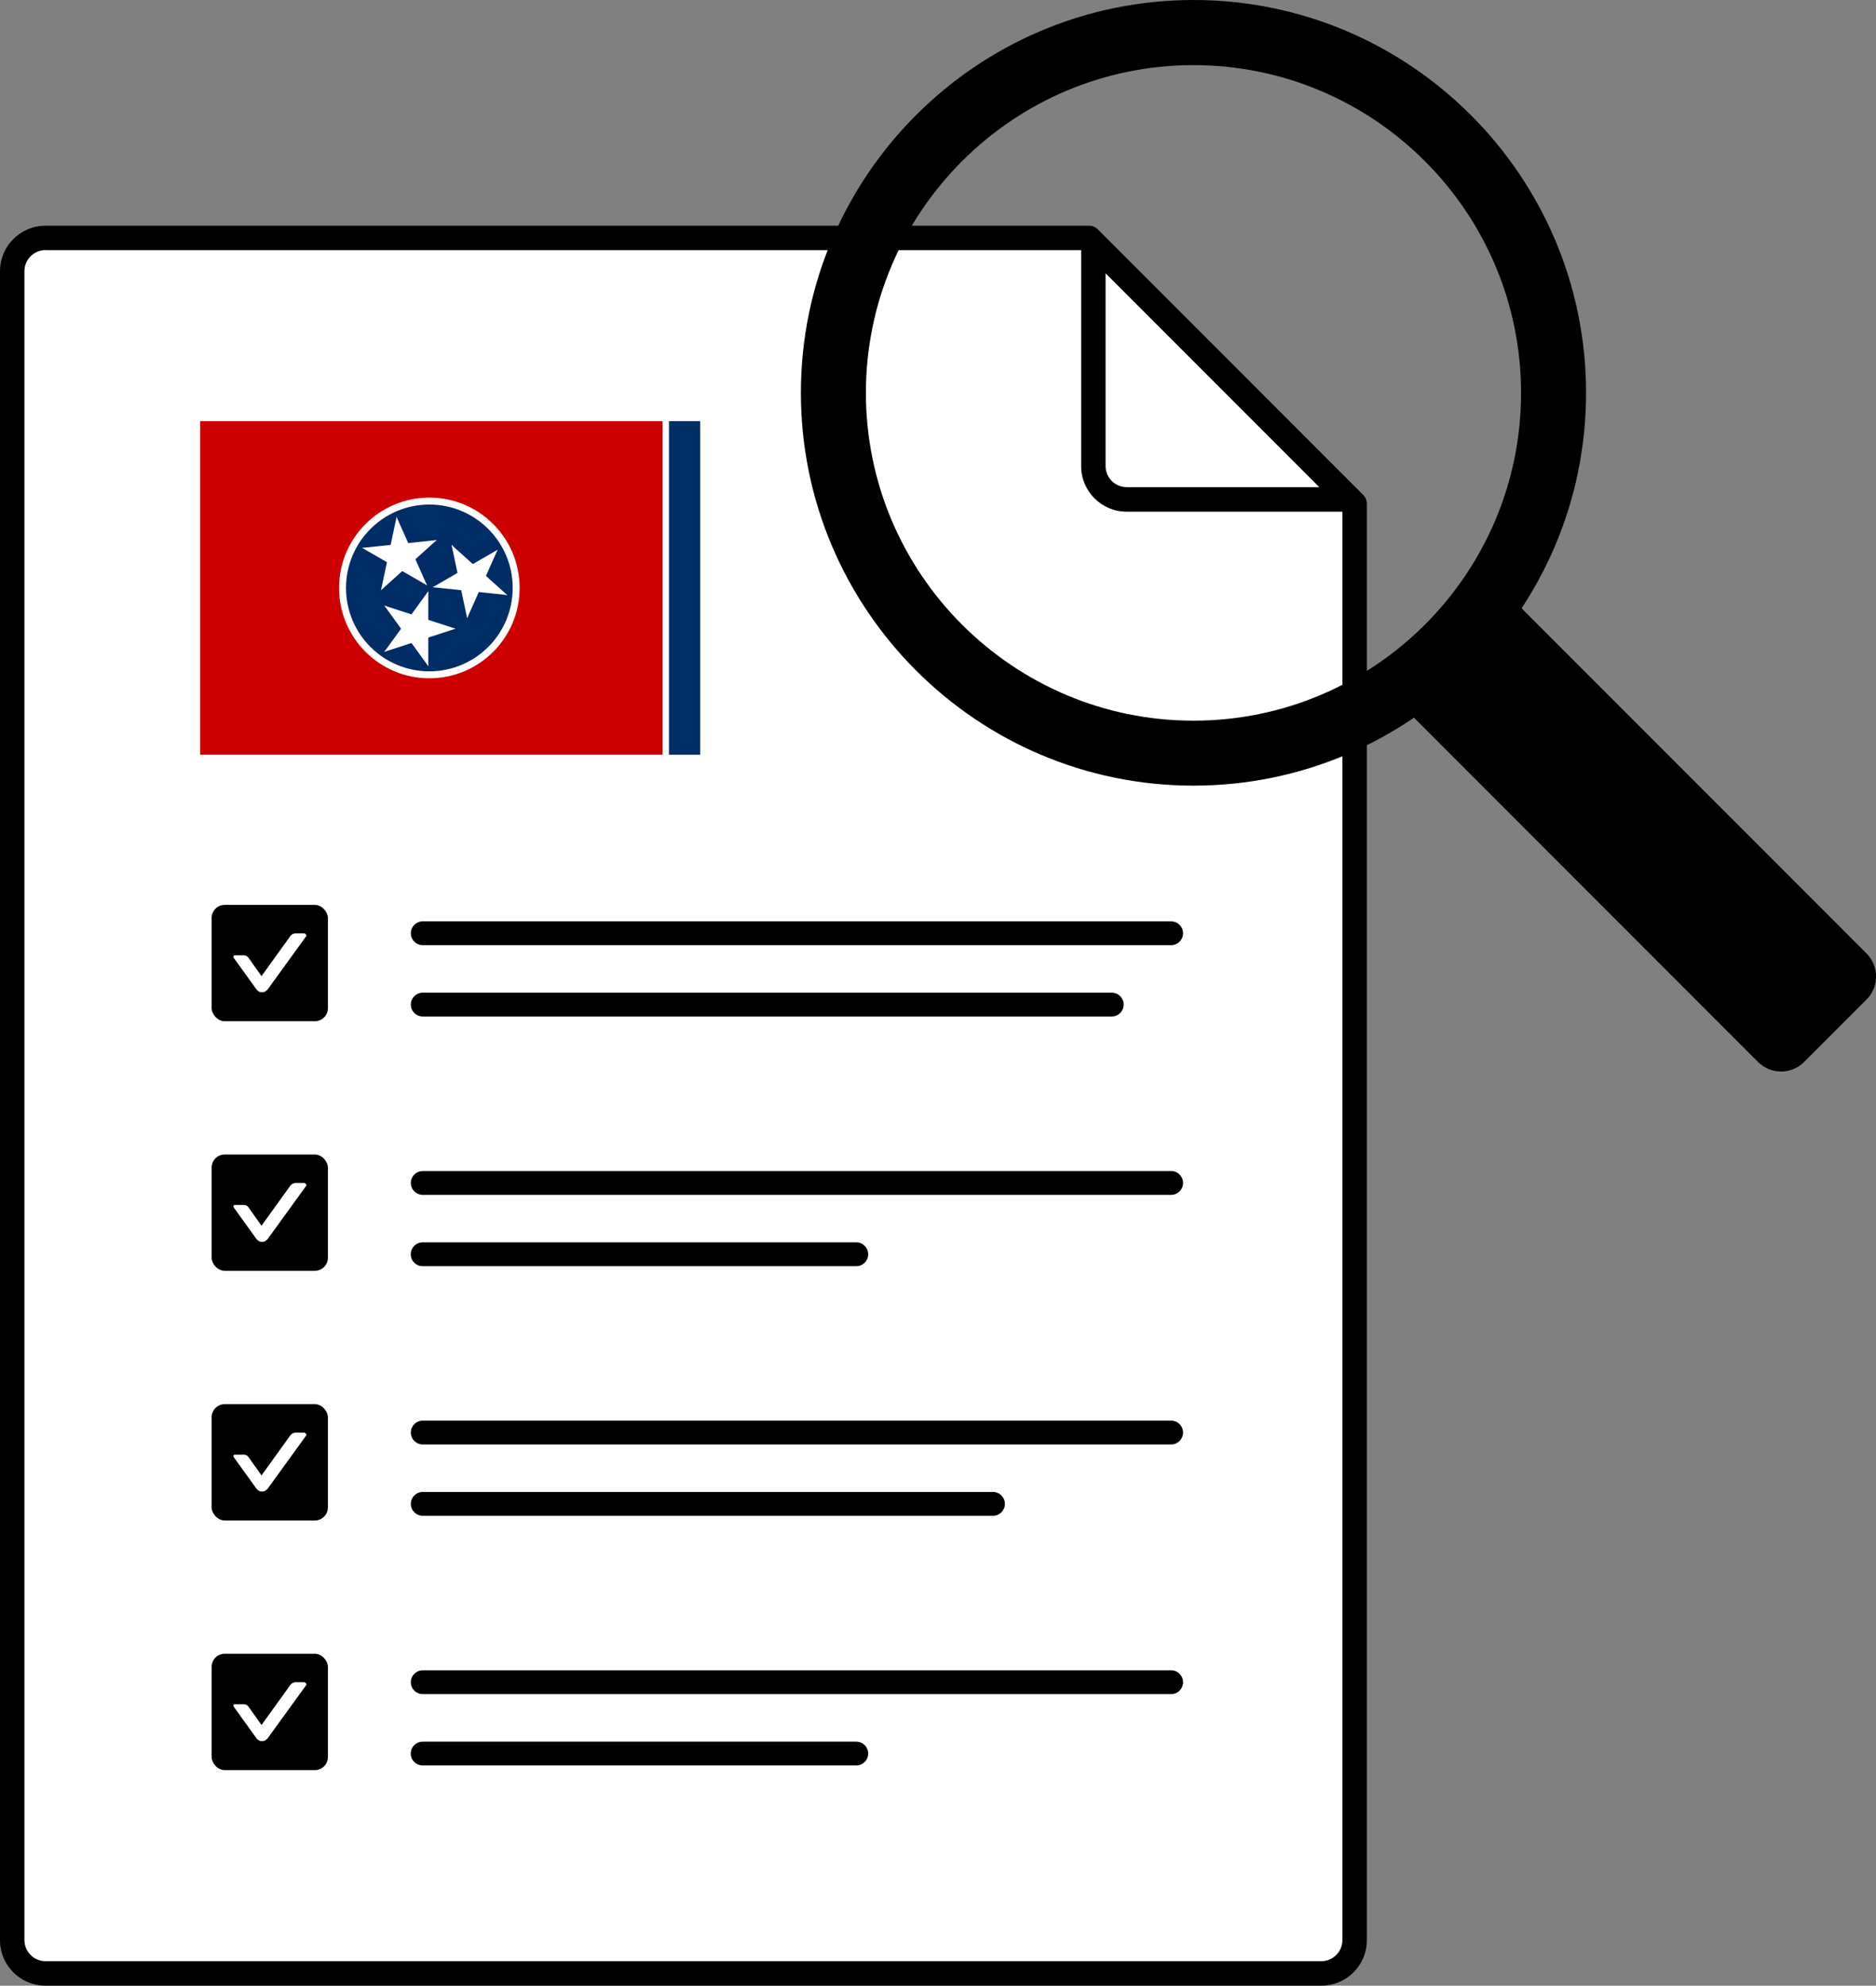 <?xml version="1.0" encoding="UTF-8"?>
<svg id="Layer_2" xmlns="http://www.w3.org/2000/svg" version="1.1" viewBox="0 0 230.28 243.6">
  <rect x="0" y="0" width="230.28" height="243.6" fill="#808080" stroke="none"/>
  <!-- Generator: Adobe Illustrator 29.4.0, SVG Export Plug-In . SVG Version: 2.1.0 Build 152)  -->
  <defs>
    <style>
      .st0 {
        fill: #c00;
      }

      .st1 {
        fill: #fff;
      }

      .st2 {
        fill: #002d65;
      }
    </style>
  </defs>
  <g>
    <path class="st1" d="M162.21,242.1H5.58c-2.26,0-4.08-1.83-4.08-4.08V33.27c0-2.26,1.83-4.08,4.08-4.08h128.11l32.59,32.59v176.24c0,2.26-1.83,4.08-4.08,4.08h.01Z"/>
    <path d="M162.21,243.6H5.58c-3.08,0-5.58-2.5-5.58-5.58V33.27c0-3.08,2.5-5.58,5.58-5.58h128.11c.4,0,.78.16,1.06.44l32.59,32.59c.28.28.44.66.44,1.06v176.24c0,3.08-2.5,5.58-5.58,5.58h.01ZM5.58,30.68c-1.42,0-2.58,1.16-2.58,2.58v204.75c0,1.42,1.16,2.58,2.58,2.58h156.62c1.42,0,2.58-1.16,2.58-2.58V62.4l-31.71-31.71H5.58v-.01Z"/>
  </g>
  <rect x="25.98" y="111.01" width="14.27" height="14.27" rx="1.6" ry="1.6"/>
  <rect x="25.98" y="202.88" width="14.27" height="14.27" rx="1.6" ry="1.6"/>
  <rect x="25.98" y="172.26" width="14.27" height="14.27" rx="1.6" ry="1.6"/>
  <rect x="25.98" y="141.63" width="14.27" height="14.27" rx="1.6" ry="1.6"/>
  <path d="M165.56,62.77h-27.27c-3.08,0-5.58-2.51-5.58-5.58v-27.27c0-.61.37-1.15.93-1.39.56-.23,1.21-.1,1.63.33l31.35,31.35c.43.43.56,1.07.33,1.63s-.78.93-1.39.93ZM135.71,33.53v23.65c0,1.43,1.16,2.58,2.58,2.58h23.65s-26.23-26.23-26.23-26.23Z"/>
  <path d="M143.76,115.95H51.89c-.81,0-1.46-.65-1.46-1.46s.65-1.46,1.46-1.46h91.87c.81,0,1.46.65,1.46,1.46s-.65,1.46-1.46,1.46h0Z"/>
  <path d="M136.47,124.7H51.89c-.81,0-1.46-.65-1.46-1.46s.65-1.46,1.46-1.46h84.58c.81,0,1.46.65,1.46,1.46s-.65,1.46-1.46,1.46Z"/>
  <path d="M143.76,146.58H51.89c-.81,0-1.46-.65-1.46-1.46s.65-1.46,1.46-1.46h91.87c.81,0,1.46.65,1.46,1.46s-.65,1.46-1.46,1.46h0Z"/>
  <path d="M105.11,155.33h-53.23c-.81,0-1.46-.65-1.46-1.46s.65-1.46,1.46-1.46h53.23c.81,0,1.46.65,1.46,1.46s-.65,1.46-1.46,1.46Z"/>
  <path d="M143.76,177.2H51.89c-.81,0-1.46-.65-1.46-1.46s.65-1.46,1.46-1.46h91.87c.81,0,1.46.65,1.46,1.46s-.65,1.46-1.46,1.46h0Z"/>
  <path d="M121.89,185.95H51.89c-.81,0-1.46-.65-1.46-1.46s.65-1.46,1.46-1.46h70c.81,0,1.46.65,1.46,1.46s-.65,1.46-1.46,1.46Z"/>
  <path d="M143.76,207.83H51.89c-.81,0-1.46-.65-1.46-1.46s.65-1.46,1.46-1.46h91.87c.81,0,1.46.65,1.46,1.46s-.65,1.46-1.46,1.46h0Z"/>
  <path d="M105.11,216.58h-53.23c-.81,0-1.46-.65-1.46-1.46s.65-1.46,1.46-1.46h53.23c.81,0,1.46.65,1.46,1.46s-.65,1.46-1.46,1.46Z"/>
  <path class="st1" d="M37.34,114.5h-1.09c-.22,0-.44.15-.58.29l-3.57,4.96-1.6-2.26c-.15-.22-.36-.29-.58-.29h-1.09c-.15,0-.22.15-.15.29l2.84,3.94c.07.07.15.15.29.22.07.07.22.07.36.07s.22,0,.36-.07c.07-.07.22-.15.29-.22l4.81-6.64c0-.07-.15-.29-.29-.29Z"/>
  <path class="st1" d="M37.34,145.12h-1.09c-.22,0-.44.15-.58.29l-3.57,4.96-1.6-2.26c-.15-.22-.36-.29-.58-.29h-1.09c-.15,0-.22.15-.15.29l2.84,3.94c.07.07.15.15.29.22.07.07.22.07.36.07s.22,0,.36-.07c.07-.07.22-.15.29-.22l4.81-6.64c0-.07-.15-.29-.29-.29h0Z"/>
  <path class="st1" d="M37.34,175.75h-1.09c-.22,0-.44.15-.58.29l-3.57,4.96-1.6-2.26c-.15-.22-.36-.29-.58-.29h-1.09c-.15,0-.22.15-.15.29l2.84,3.94c.07.07.15.15.29.22.07.07.22.07.36.07s.22,0,.36-.07c.07-.07.22-.15.29-.22l4.81-6.64c0-.07-.15-.29-.29-.29h0Z"/>
  <path class="st1" d="M37.34,206.37h-1.09c-.22,0-.44.15-.58.29l-3.57,4.96-1.6-2.26c-.15-.22-.36-.29-.58-.29h-1.09c-.15,0-.22.15-.15.29l2.84,3.94c.07.07.15.15.29.22.07.07.22.07.36.07s.22,0,.36-.07c.07-.07.22-.15.29-.22l4.81-6.64c0-.07-.15-.29-.29-.29h0Z"/>
  <g>
    <path d="M171.805,81.984l9.016-9.016c1.188-1.188,3.111-1.188,4.299,0l43.996,43.996c1.563,1.563,1.563,4.094,0,5.657l-7.658,7.658c-1.563,1.563-4.094,1.563-5.657,0l-43.996-43.996c-1.188-1.188-1.188-3.111,0-4.299h0Z"/>
    <path d="M146.5,96.38c-26.57,0-48.19-21.62-48.19-48.19S119.92,0,146.5,0s48.19,21.62,48.19,48.19-21.62,48.19-48.19,48.19ZM146.5,7.99c-22.17,0-40.21,18.04-40.21,40.21s18.04,40.21,40.21,40.21,40.21-18.04,40.21-40.21S168.67,7.99,146.5,7.99Z"/>
  </g>
  <g>
    <g>
      <rect class="st0" x="24.569" y="51.666" width="56.779" height="40.922"/>
      <rect class="st1" x="81.349" y="51.666" width=".767" height="40.922"/>
      <rect class="st2" x="82.116" y="51.666" width="3.836" height="40.922"/>
    </g>
    <g>
      <circle class="st1" cx="52.703" cy="72.127" r="11.083"/>
      <circle class="st2" cx="52.703" cy="72.127" r="10.23"/>
      <g>
        <g id="c">
          <g id="t">
            <path class="st1" d="M52.571,72.532l-2.84,3.908,1.954,1.42"/>
          </g>
          <g id="t1" data-name="t">
            <path class="st1" d="M52.571,72.532v4.831h-2.416"/>
          </g>
        </g>
        <g>
          <g id="c1" data-name="c">
            <g id="t2" data-name="t">
              <path class="st1" d="M55.91,77.127l-4.595-1.493-.746,2.297"/>
            </g>
            <g id="t3" data-name="t">
              <path class="st1" d="M55.91,77.127l-4.595,1.493-.746-2.297"/>
            </g>
          </g>
          <g>
            <g id="c2" data-name="c">
              <g id="t4" data-name="t">
                <path class="st1" d="M52.571,81.721v-4.831h-2.416"/>
              </g>
              <g id="t5" data-name="t">
                <path class="st1" d="M52.571,81.721l-2.84-3.908,1.954-1.42"/>
              </g>
            </g>
            <g>
              <g id="c3" data-name="c">
                <g id="t6" data-name="t">
                  <path class="st1" d="M47.17,79.966l4.595-1.493-.746-2.297"/>
                </g>
                <g id="t7" data-name="t">
                  <path class="st1" d="M47.17,79.966l2.84-3.908,1.954,1.42"/>
                </g>
              </g>
              <g id="star">
                <g id="c4" data-name="c">
                  <g id="t8" data-name="t">
                    <path class="st1" d="M47.17,74.287l2.84,3.908,1.954-1.42"/>
                  </g>
                  <g id="t9" data-name="t">
                    <path class="st1" d="M47.17,74.287l4.595,1.493-.746,2.297"/>
                  </g>
                </g>
              </g>
              <g>
                <g id="c5" data-name="c">
                  <g id="t10" data-name="t">
                    <path class="st1" d="M52.418,71.81l-1.965-4.413-2.207.982"/>
                  </g>
                  <g id="t11" data-name="t">
                    <path class="st1" d="M52.418,71.81l-4.184-2.416,1.208-2.092"/>
                  </g>
                </g>
                <g>
                  <g id="c6" data-name="c">
                    <g id="t12" data-name="t">
                      <path class="st1" d="M46.77,72.404l3.59-3.233-1.616-1.795"/>
                    </g>
                    <g id="t13" data-name="t">
                      <path class="st1" d="M46.77,72.404l1.004-4.726,2.363.502"/>
                    </g>
                  </g>
                  <g>
                    <g id="c7" data-name="c">
                      <g id="t14" data-name="t">
                        <path class="st1" d="M44.46,67.215l4.184,2.415,1.208-2.092"/>
                      </g>
                      <g id="t15" data-name="t">
                        <path class="st1" d="M44.46,67.215l4.805-.505.252,2.402"/>
                      </g>
                    </g>
                    <g>
                      <g id="c8" data-name="c">
                        <g id="t16" data-name="t">
                          <path class="st1" d="M48.68,63.415l-1.004,4.725,2.363.502"/>
                        </g>
                        <g id="t17" data-name="t">
                          <path class="st1" d="M48.68,63.415l1.965,4.413-2.207.982"/>
                        </g>
                      </g>
                      <g id="star1" data-name="star">
                        <g id="c9" data-name="c">
                          <g id="t18" data-name="t">
                            <path class="st1" d="M53.599,66.255l-4.805.505.253,2.402"/>
                          </g>
                          <g id="t19" data-name="t">
                            <path class="st1" d="M53.599,66.255l-3.59,3.233-1.616-1.795"/>
                          </g>
                        </g>
                      </g>
                      <g>
                        <g id="c10" data-name="c">
                          <g id="t20" data-name="t">
                            <path class="st1" d="M53.12,72.038l4.805.505.253-2.402"/>
                          </g>
                          <g id="t21" data-name="t">
                            <path class="st1" d="M53.12,72.038l4.184-2.415,1.208,2.092"/>
                          </g>
                        </g>
                        <g>
                          <g id="c11" data-name="c">
                            <g id="t22" data-name="t">
                              <path class="st1" d="M55.43,66.85l1.004,4.725,2.363-.502"/>
                            </g>
                            <g id="t23" data-name="t">
                              <path class="st1" d="M55.43,66.85l3.59,3.233-1.616,1.795"/>
                            </g>
                          </g>
                          <g>
                            <g id="c12" data-name="c">
                              <g id="t24" data-name="t">
                                <path class="st1" d="M61.078,67.444l-4.184,2.415,1.208,2.092"/>
                              </g>
                              <g id="t25" data-name="t">
                                <path class="st1" d="M61.078,67.444l-1.965,4.413-2.207-.982"/>
                              </g>
                            </g>
                            <g>
                              <g id="c13" data-name="c">
                                <g id="t26" data-name="t">
                                  <path class="st1" d="M62.259,72.999l-3.59-3.233-1.616,1.795"/>
                                </g>
                                <g id="t27" data-name="t">
                                  <path class="st1" d="M62.259,72.999l-4.805-.505.253-2.402"/>
                                </g>
                              </g>
                              <g id="star2" data-name="star">
                                <g id="c14" data-name="c">
                                  <g id="t28" data-name="t">
                                    <path class="st1" d="M57.341,75.838l1.965-4.413-2.207-.982"/>
                                  </g>
                                  <g id="t29" data-name="t">
                                    <path class="st1" d="M57.341,75.838l-1.004-4.725,2.363-.502"/>
                                  </g>
                                </g>
                              </g>
                            </g>
                          </g>
                        </g>
                      </g>
                    </g>
                  </g>
                </g>
              </g>
            </g>
          </g>
        </g>
      </g>
    </g>
  </g>
</svg>